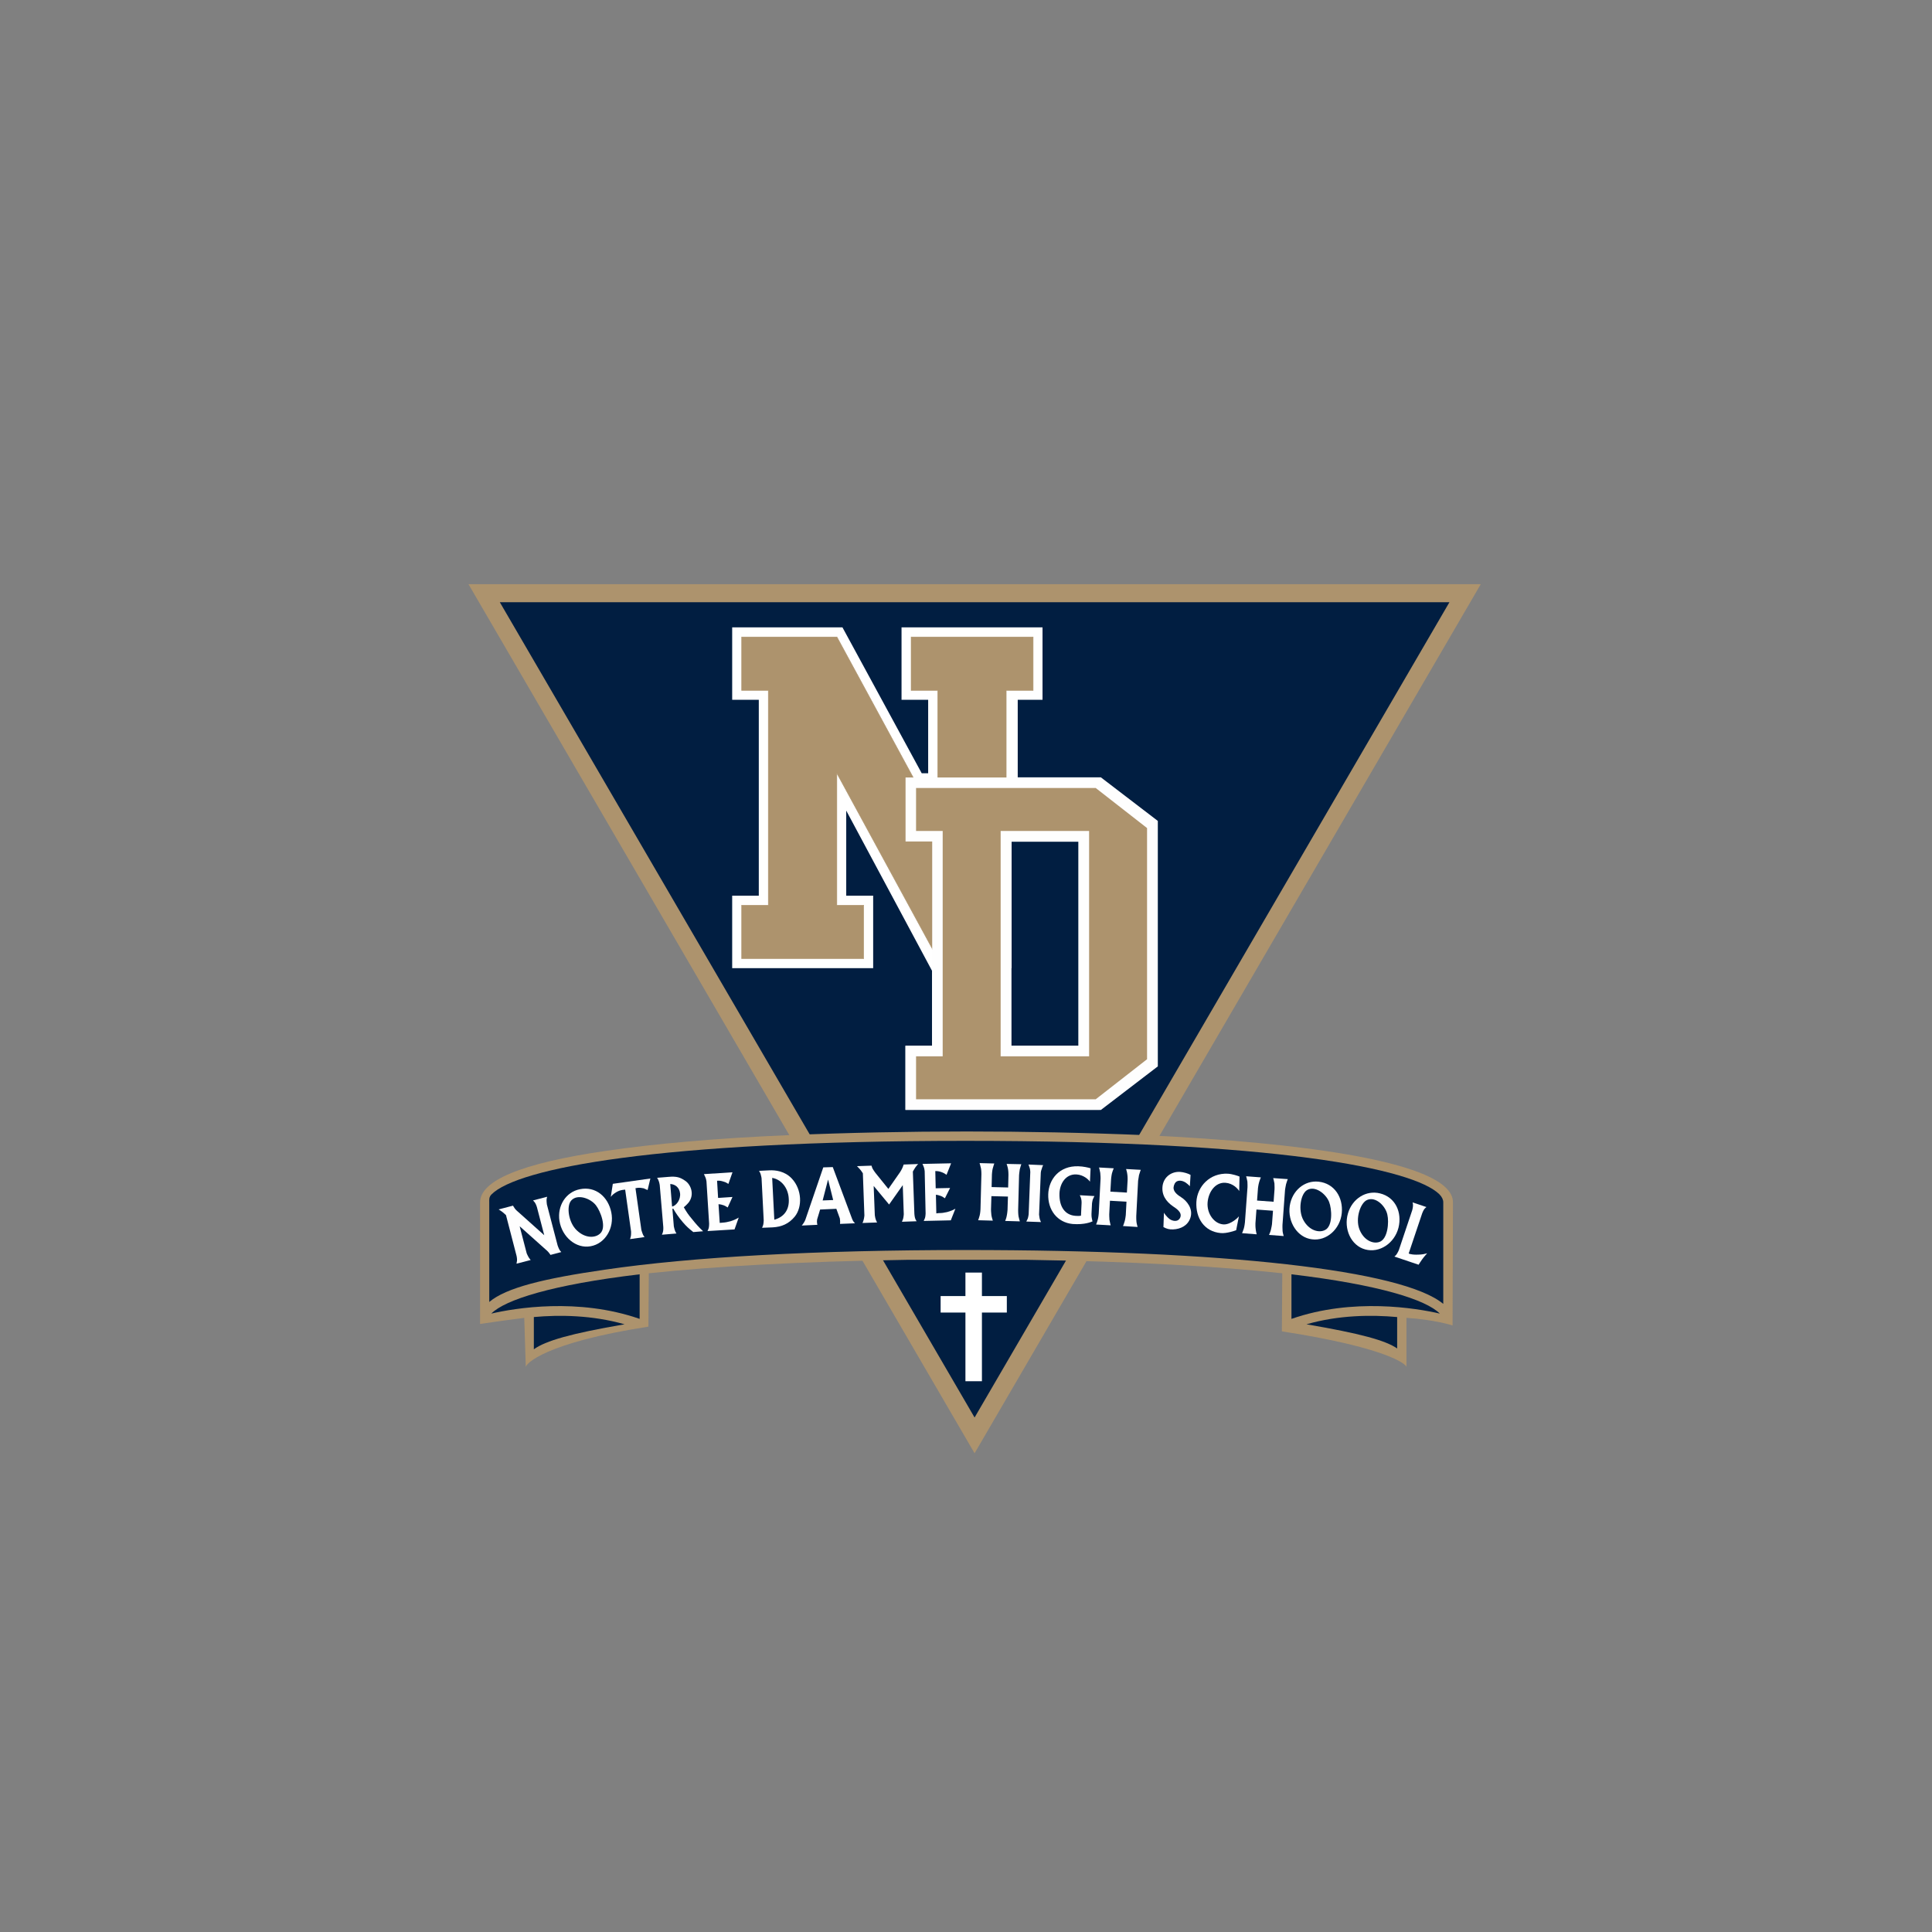 <?xml version="1.0" encoding="utf-8"?>
<svg xmlns="http://www.w3.org/2000/svg" width="120" height="120" viewBox="0 0 120 120" fill="none">
<rect x="0" y="0" width="120" height="120" fill="#808080" stroke="none"/>
<path fill-rule="evenodd" clip-rule="evenodd" d="M30.072 36.845H91L60.533 89.155L30.072 36.845Z" fill="#011E41" stroke="#AD936D" stroke-width="1.118" stroke-miterlimit="2.414"/>
<path fill-rule="evenodd" clip-rule="evenodd" d="M71.914 66.235L68.378 68.941H56.236V64.949H57.89V60.297L52.561 50.349V55.633H54.234V60.133H45.477V55.633H47.13V43.467H45.477V38.968H52.327L57.25 48.029H57.65V43.467H55.996V38.968H64.753V43.467H63.213V48.283H68.378L71.914 50.989V66.235ZM62.833 52.281V60.133H62.82V64.949H66.984V52.281H63.087" fill="white"/>
<path d="M64.171 42.884H62.498V59.543H58.239L51.979 48.035V56.223H53.645V59.543H46.066V56.223H47.72V42.884H46.066V39.563H51.985L58.239 51.084V42.884H56.592V39.563H64.171V42.884Z" fill="#AD936D" stroke="#AD936D" stroke-width="0.028" stroke-miterlimit="2.414"/>
<path d="M71.572 65.95L68.169 68.605H56.572V65.284H58.226V51.939H56.572V48.618H68.169L71.572 51.273V65.95ZM67.32 65.284V51.939H62.478V65.284H67.32Z" fill="#AD936D" stroke="#FEFEFE" stroke-width="0.652" stroke-miterlimit="2.414"/>
<path fill-rule="evenodd" clip-rule="evenodd" d="M48.987 70.506C44.501 70.696 40.654 71.038 37.6 71.488C32.347 72.255 29.818 73.332 29.818 74.688V82.235C29.844 82.235 31.086 82.039 32.562 81.855L32.657 84.909C32.657 84.726 33.779 83.408 40.274 82.4L40.299 79.086C44.311 78.661 49.614 78.351 56.414 78.249H63.72C70.424 78.351 75.678 78.655 79.645 79.086L79.619 82.692C86.089 83.693 87.356 84.726 87.356 84.909V81.855C88.979 81.95 90.195 82.305 90.221 82.33L90.246 74.688C90.246 74.352 90.1 74.067 89.815 73.782C88.168 72.135 81.412 70.994 71.103 70.506C63.727 70.202 56.357 70.202 48.987 70.506Z" fill="#AD936D"/>
<path fill-rule="evenodd" clip-rule="evenodd" d="M33.158 83.807V81.804C34.761 81.659 36.789 81.684 38.792 82.254C35.459 82.825 33.881 83.281 33.158 83.807Z" fill="#011E41"/>
<path fill-rule="evenodd" clip-rule="evenodd" d="M39.729 81.918C35.908 80.588 31.966 81.253 30.515 81.589C31.377 80.727 34.286 79.796 39.729 79.149V81.918Z" fill="#011E41"/>
<path fill-rule="evenodd" clip-rule="evenodd" d="M86.78 83.756C86.064 83.256 84.486 82.825 81.147 82.254C83.149 81.678 85.183 81.659 86.78 81.805V83.756Z" fill="#011E41"/>
<path fill-rule="evenodd" clip-rule="evenodd" d="M80.215 81.918V79.149C85.658 79.796 88.573 80.727 89.429 81.589C87.971 81.253 84.036 80.588 80.215 81.918Z" fill="#011E41"/>
<path fill-rule="evenodd" clip-rule="evenodd" d="M89.644 80.987C87.135 78.89 76.109 77.641 59.969 77.641C50.679 77.641 42.949 78.072 37.6 78.858C33.779 79.409 31.441 79.98 30.389 80.867V74.682C30.389 74.517 30.364 74.346 30.535 74.181C32.138 72.578 40.731 70.861 59.969 70.861C79.208 70.861 87.781 72.578 89.404 74.181C89.568 74.346 89.644 74.517 89.644 74.682V80.987Z" fill="#011E41"/>
<path d="M32.715 77.85C32.715 77.85 32.791 78.028 32.854 78.123C32.892 78.18 32.962 78.262 32.962 78.262L32.081 78.49C32.081 78.49 32.106 78.37 32.112 78.306C32.125 78.192 32.087 78.015 32.087 78.015L31.428 75.474C31.428 75.474 31.295 75.347 31.213 75.284C31.124 75.214 30.972 75.119 30.972 75.119L31.865 74.885C31.865 74.885 31.929 75.005 31.98 75.068C32.049 75.163 32.189 75.277 32.189 75.277L33.804 76.722L33.348 74.973C33.348 74.973 33.291 74.783 33.215 74.682C33.177 74.631 33.107 74.561 33.107 74.561L33.982 74.333C33.982 74.333 33.963 74.416 33.95 74.479C33.938 74.599 33.969 74.815 33.969 74.815L34.635 77.356C34.635 77.356 34.704 77.565 34.78 77.673C34.806 77.704 34.863 77.768 34.863 77.768L34.191 77.945C34.191 77.945 34.134 77.856 34.096 77.812C34.033 77.723 33.893 77.609 33.893 77.609L32.277 76.165L32.715 77.85Z" fill="#FEFEFE"/>
<path d="M37.968 75.297C38.171 76.279 37.588 77.248 36.682 77.407C35.782 77.572 34.914 76.837 34.749 75.835C34.603 74.891 35.148 74.036 36.016 73.865C36.992 73.662 37.772 74.334 37.968 75.297ZM35.478 74.568C35.173 74.91 35.3 75.93 35.832 76.425C36.358 76.925 36.979 76.906 37.284 76.608C37.689 76.228 37.296 75.221 37.011 74.859C36.675 74.429 35.858 74.137 35.478 74.568Z" fill="#FEFEFE"/>
<path d="M40.395 73.199L40.224 73.915C40.211 73.915 40.072 73.846 39.977 73.808C39.844 73.782 39.755 73.769 39.628 73.776L39.47 73.801L39.838 76.399C39.838 76.399 39.895 76.602 39.952 76.716C39.977 76.767 40.034 76.837 40.034 76.837L39.134 76.963C39.134 76.963 39.172 76.849 39.185 76.773C39.204 76.659 39.197 76.488 39.197 76.488L38.83 73.89L38.665 73.909C38.513 73.934 38.412 73.972 38.279 74.048C38.133 74.137 38.051 74.2 37.937 74.34L38.063 73.529L40.395 73.199Z" fill="#FEFEFE"/>
<path d="M42.98 75.715C43.227 76.025 43.386 76.203 43.671 76.475L43.062 76.526C42.79 76.31 42.631 76.171 42.41 75.911C42.156 75.62 41.922 75.265 41.82 75.075L41.763 75.081L41.852 76.165C41.852 76.165 41.89 76.367 41.947 76.494C41.966 76.538 42.017 76.615 42.017 76.615L41.111 76.691C41.111 76.691 41.149 76.615 41.161 76.57C41.212 76.443 41.199 76.222 41.199 76.222L40.977 73.605C40.977 73.605 40.946 73.408 40.895 73.307C40.876 73.243 40.813 73.155 40.813 73.155L41.516 73.098C42.023 73.053 42.251 73.123 42.574 73.351C42.929 73.598 43.145 74.219 42.764 74.701C42.663 74.821 42.486 74.98 42.473 74.986C42.638 75.277 42.758 75.455 42.98 75.715ZM41.63 73.541L41.744 74.942C41.998 74.891 42.289 74.523 42.239 74.112C42.194 73.757 41.941 73.554 41.63 73.541Z" fill="#FEFEFE"/>
<path d="M44.856 75.943C45.059 75.93 45.179 75.905 45.369 75.854C45.572 75.791 45.699 75.734 45.883 75.626L45.623 76.361L43.944 76.463C43.944 76.463 44.001 76.355 44.02 76.279C44.045 76.171 44.045 76 44.045 76L43.88 73.377C43.88 73.377 43.855 73.206 43.81 73.117C43.779 73.041 43.722 72.927 43.722 72.927L45.496 72.813L45.242 73.535C45.141 73.472 45.071 73.427 44.951 73.396C44.799 73.345 44.697 73.326 44.539 73.339L44.602 74.403L45.496 74.346L45.198 74.999C45.116 74.942 45.052 74.91 44.957 74.866C44.837 74.828 44.755 74.802 44.628 74.796L44.704 75.956L44.856 75.943Z" fill="#FEFEFE"/>
<path d="M47.334 76.26C47.334 76.26 47.384 76.152 47.403 76.082C47.429 75.981 47.435 75.797 47.435 75.797L47.302 73.18C47.302 73.18 47.277 73.015 47.245 72.927C47.22 72.838 47.144 72.724 47.144 72.724L47.777 72.692C48.151 72.673 48.74 72.73 49.184 73.205C49.811 73.877 49.849 74.967 49.361 75.569C48.994 76.013 48.55 76.203 47.993 76.234L47.334 76.26ZM48.094 75.759C48.664 75.601 49.057 75.17 48.988 74.403C48.937 73.757 48.512 73.25 47.961 73.161L48.094 75.759Z" fill="#FEFEFE"/>
<path d="M51.725 72.49L52.903 75.645C52.903 75.645 52.941 75.759 52.979 75.823C53.017 75.892 53.106 75.981 53.106 75.981L52.175 76.019C52.175 76.019 52.187 75.924 52.181 75.854C52.181 75.797 52.162 75.671 52.162 75.671L51.947 75.081L50.939 75.126L50.755 75.734C50.755 75.734 50.742 75.823 50.742 75.886C50.742 75.962 50.768 76.076 50.768 76.076L49.798 76.121C49.798 76.121 49.881 76.025 49.912 75.968C49.963 75.899 50.02 75.766 50.02 75.766L51.135 72.508L51.725 72.49ZM51.75 74.536L51.433 73.263L51.097 74.562L51.75 74.536Z" fill="#FEFEFE"/>
<path d="M54.266 73.662L54.336 75.474C54.336 75.474 54.361 75.696 54.425 75.823C54.444 75.873 54.481 75.93 54.481 75.93L53.569 75.962C53.569 75.962 53.62 75.867 53.632 75.804C53.67 75.696 53.689 75.499 53.689 75.499L53.594 72.876C53.594 72.876 53.487 72.705 53.404 72.616C53.341 72.54 53.227 72.432 53.227 72.432L54.133 72.401C54.133 72.401 54.158 72.496 54.184 72.559C54.247 72.68 54.38 72.857 54.38 72.857L55.178 73.846L55.907 72.8C55.907 72.8 56.034 72.603 56.078 72.47C56.097 72.42 56.129 72.331 56.129 72.331L57.035 72.299C57.035 72.299 56.984 72.337 56.959 72.375C56.839 72.508 56.699 72.768 56.699 72.768L56.794 75.398C56.794 75.398 56.807 75.607 56.858 75.721C56.877 75.772 56.934 75.854 56.934 75.854L56.021 75.886C56.021 75.886 56.066 75.778 56.091 75.709C56.123 75.601 56.135 75.417 56.135 75.417L56.072 73.611L55.223 74.815L54.266 73.662Z" fill="#FEFEFE"/>
<path d="M58.302 75.347C58.505 75.347 58.625 75.328 58.822 75.284C59.025 75.227 59.151 75.183 59.342 75.075L59.056 75.797L57.371 75.835C57.371 75.835 57.428 75.721 57.453 75.651C57.485 75.544 57.491 75.373 57.491 75.373L57.434 72.749C57.434 72.749 57.415 72.572 57.377 72.483C57.352 72.407 57.295 72.293 57.295 72.293L59.075 72.255L58.79 72.971C58.689 72.895 58.619 72.857 58.505 72.812C58.353 72.755 58.252 72.737 58.093 72.737L58.118 73.807L59.012 73.788L58.689 74.428C58.606 74.371 58.549 74.333 58.454 74.289C58.334 74.251 58.258 74.219 58.131 74.207L58.157 75.366L58.302 75.347Z" fill="#FEFEFE"/>
<path d="M61.553 75.125C61.553 75.125 61.559 75.347 61.578 75.48C61.597 75.613 61.667 75.816 61.667 75.816L60.755 75.791C60.755 75.791 60.824 75.607 60.85 75.493C60.888 75.347 60.9 75.106 60.9 75.106L60.957 72.927C60.957 72.927 60.957 72.711 60.932 72.578C60.907 72.445 60.843 72.242 60.843 72.242L61.756 72.267C61.756 72.267 61.686 72.47 61.654 72.603C61.623 72.73 61.61 72.952 61.61 72.952L61.591 73.731L62.618 73.757L62.637 72.977C62.637 72.977 62.637 72.755 62.611 72.616C62.592 72.483 62.523 72.293 62.523 72.293L63.435 72.312C63.435 72.312 63.372 72.502 63.34 72.629C63.315 72.768 63.296 72.99 63.296 72.99L63.239 75.17C63.239 75.17 63.239 75.411 63.264 75.556C63.283 75.67 63.346 75.861 63.346 75.861L62.434 75.835C62.434 75.835 62.51 75.645 62.529 75.525C62.561 75.385 62.58 75.151 62.58 75.151L62.605 74.321L61.578 74.295L61.553 75.125Z" fill="#FEFEFE"/>
<path d="M64.583 75.721C64.602 75.791 64.659 75.905 64.659 75.905L63.746 75.873C63.746 75.873 63.803 75.759 63.835 75.69C63.873 75.582 63.892 75.417 63.892 75.417L63.993 72.794C63.993 72.794 63.987 72.635 63.956 72.546C63.936 72.464 63.879 72.331 63.879 72.331L64.792 72.369C64.792 72.369 64.728 72.496 64.71 72.585C64.671 72.68 64.646 72.775 64.646 72.832L64.538 75.442C64.545 75.442 64.557 75.626 64.583 75.721Z" fill="#FEFEFE"/>
<path d="M67.859 75.861C67.789 75.892 67.377 76.082 66.623 76.025C65.66 75.93 65.077 75.144 65.108 74.175C65.14 73.243 65.799 72.401 66.978 72.439C67.276 72.445 67.643 72.528 67.738 72.566L67.7 73.396C67.605 73.263 67.307 72.971 66.857 72.946C66.211 72.914 65.831 73.484 65.805 74.124C65.78 74.986 66.173 75.474 66.8 75.518C67.009 75.531 67.111 75.518 67.142 75.506L67.18 74.707C67.18 74.707 67.18 74.555 67.155 74.466C67.142 74.378 67.067 74.238 67.067 74.238L67.979 74.289C67.979 74.289 67.903 74.422 67.871 74.511C67.846 74.593 67.827 74.745 67.827 74.745L67.795 75.385C67.795 75.385 67.789 75.556 67.814 75.664C67.821 75.74 67.859 75.861 67.859 75.861Z" fill="#FEFEFE"/>
<path d="M68.897 75.417C68.897 75.417 68.897 75.639 68.91 75.765C68.929 75.905 68.986 76.108 68.986 76.108L68.08 76.057C68.08 76.057 68.156 75.879 68.181 75.765C68.225 75.62 68.244 75.379 68.244 75.379L68.358 73.205C68.358 73.205 68.358 72.99 68.339 72.85C68.32 72.724 68.263 72.515 68.263 72.515L69.176 72.565C69.176 72.565 69.094 72.762 69.062 72.895C69.03 73.028 69.011 73.243 69.011 73.243L68.967 74.016L69.993 74.073L70.038 73.3C70.038 73.3 70.044 73.079 70.019 72.939C70.006 72.806 69.943 72.61 69.943 72.61L70.855 72.66C70.855 72.66 70.785 72.85 70.747 72.984C70.722 73.123 70.69 73.338 70.69 73.338L70.576 75.518C70.576 75.518 70.57 75.753 70.589 75.905C70.602 76.019 70.659 76.209 70.659 76.209L69.752 76.152C69.752 76.152 69.829 75.968 69.86 75.841C69.898 75.702 69.924 75.474 69.924 75.474L69.968 74.638L68.941 74.58L68.897 75.417Z" fill="#FEFEFE"/>
<path d="M72.966 73.51C72.789 73.858 72.934 74.093 73.359 74.359C73.695 74.568 74.132 75.069 73.936 75.645C73.777 76.12 73.34 76.342 72.858 76.361C72.624 76.368 72.472 76.329 72.263 76.216L72.294 75.322C72.307 75.36 72.478 75.588 72.624 75.702C72.801 75.842 73.169 75.937 73.308 75.62C73.441 75.297 73.055 75.062 72.852 74.923C72.421 74.625 72.13 74.207 72.212 73.636C72.301 73.085 72.77 72.762 73.289 72.787C73.511 72.8 73.828 72.895 73.948 72.977L73.904 73.681C73.897 73.668 73.695 73.453 73.524 73.389C73.359 73.313 73.086 73.288 72.966 73.51Z" fill="#FEFEFE"/>
<path d="M75.006 74.682C74.949 75.385 75.424 76.032 76.014 76.051C76.47 76.057 76.913 75.607 76.951 75.55L76.78 76.412C76.711 76.437 76.197 76.621 75.83 76.589C74.791 76.501 74.258 75.645 74.309 74.657C74.36 73.694 75.145 72.844 76.267 72.901C76.552 72.92 76.888 73.034 76.989 73.079L76.97 73.979C76.882 73.833 76.584 73.497 76.115 73.465C75.488 73.421 75.063 74.023 75.006 74.682Z" fill="#FEFEFE"/>
<path d="M77.978 75.975C77.978 75.975 77.972 76.197 77.991 76.323C78.003 76.463 78.054 76.665 78.054 76.665L77.148 76.596C77.148 76.596 77.224 76.412 77.256 76.304C77.3 76.159 77.325 75.918 77.325 75.918L77.484 73.744C77.484 73.744 77.49 73.529 77.478 73.389C77.459 73.269 77.401 73.06 77.401 73.06L78.314 73.129C78.314 73.129 78.231 73.326 78.2 73.453C78.162 73.579 78.136 73.795 78.136 73.795L78.079 74.568L79.106 74.644L79.163 73.865C79.163 73.865 79.169 73.643 79.157 73.503C79.138 73.37 79.081 73.174 79.081 73.174L79.987 73.237C79.987 73.237 79.911 73.427 79.879 73.554C79.847 73.687 79.816 73.909 79.816 73.909L79.657 76.082C79.657 76.082 79.651 76.323 79.664 76.469C79.676 76.589 79.733 76.773 79.733 76.773L78.821 76.704C78.821 76.704 78.903 76.526 78.935 76.399C78.973 76.266 79.005 76.038 79.005 76.038L79.068 75.202L78.041 75.126L77.978 75.975Z" fill="#FEFEFE"/>
<path d="M83.34 75.347C83.238 76.349 82.395 77.096 81.489 76.976C80.589 76.868 79.968 75.905 80.108 74.904C80.247 73.96 81.02 73.3 81.901 73.396C82.889 73.503 83.434 74.378 83.34 75.347ZM81.179 73.921C80.786 74.162 80.608 75.17 80.963 75.797C81.312 76.425 81.92 76.596 82.3 76.399C82.794 76.158 82.725 75.088 82.554 74.657C82.357 74.143 81.666 73.617 81.179 73.921Z" fill="#FEFEFE"/>
<path d="M86.863 76.254C86.616 77.223 85.678 77.85 84.791 77.603C83.916 77.362 83.441 76.33 83.726 75.36C83.999 74.441 84.861 73.909 85.716 74.124C86.673 74.359 87.097 75.303 86.863 76.254ZM84.918 74.53C84.493 74.707 84.176 75.683 84.436 76.355C84.696 77.027 85.266 77.28 85.672 77.141C86.204 76.97 86.28 75.899 86.172 75.449C86.065 74.916 85.456 74.302 84.918 74.53Z" fill="#FEFEFE"/>
<path d="M88.111 78.554L86.609 78.047C86.609 78.047 86.679 77.99 86.717 77.945C86.799 77.844 86.882 77.654 86.882 77.654L87.718 75.163C87.718 75.163 87.775 74.948 87.763 74.815C87.763 74.771 87.737 74.682 87.737 74.682L88.599 74.973C88.599 74.973 88.523 75.03 88.485 75.075C88.403 75.17 88.333 75.366 88.333 75.366L87.496 77.857L87.579 77.888C87.782 77.933 87.908 77.933 88.118 77.926C88.314 77.92 88.434 77.901 88.644 77.844C88.644 77.844 88.447 78.059 88.339 78.212C88.251 78.332 88.111 78.554 88.111 78.554Z" fill="#FEFEFE"/>
<path d="M60.477 79.042V85.79" stroke="white" stroke-width="1.024" stroke-miterlimit="2.414"/>
<path d="M58.424 81.013H62.536" stroke="white" stroke-width="1.024" stroke-miterlimit="2.414"/>
</svg>